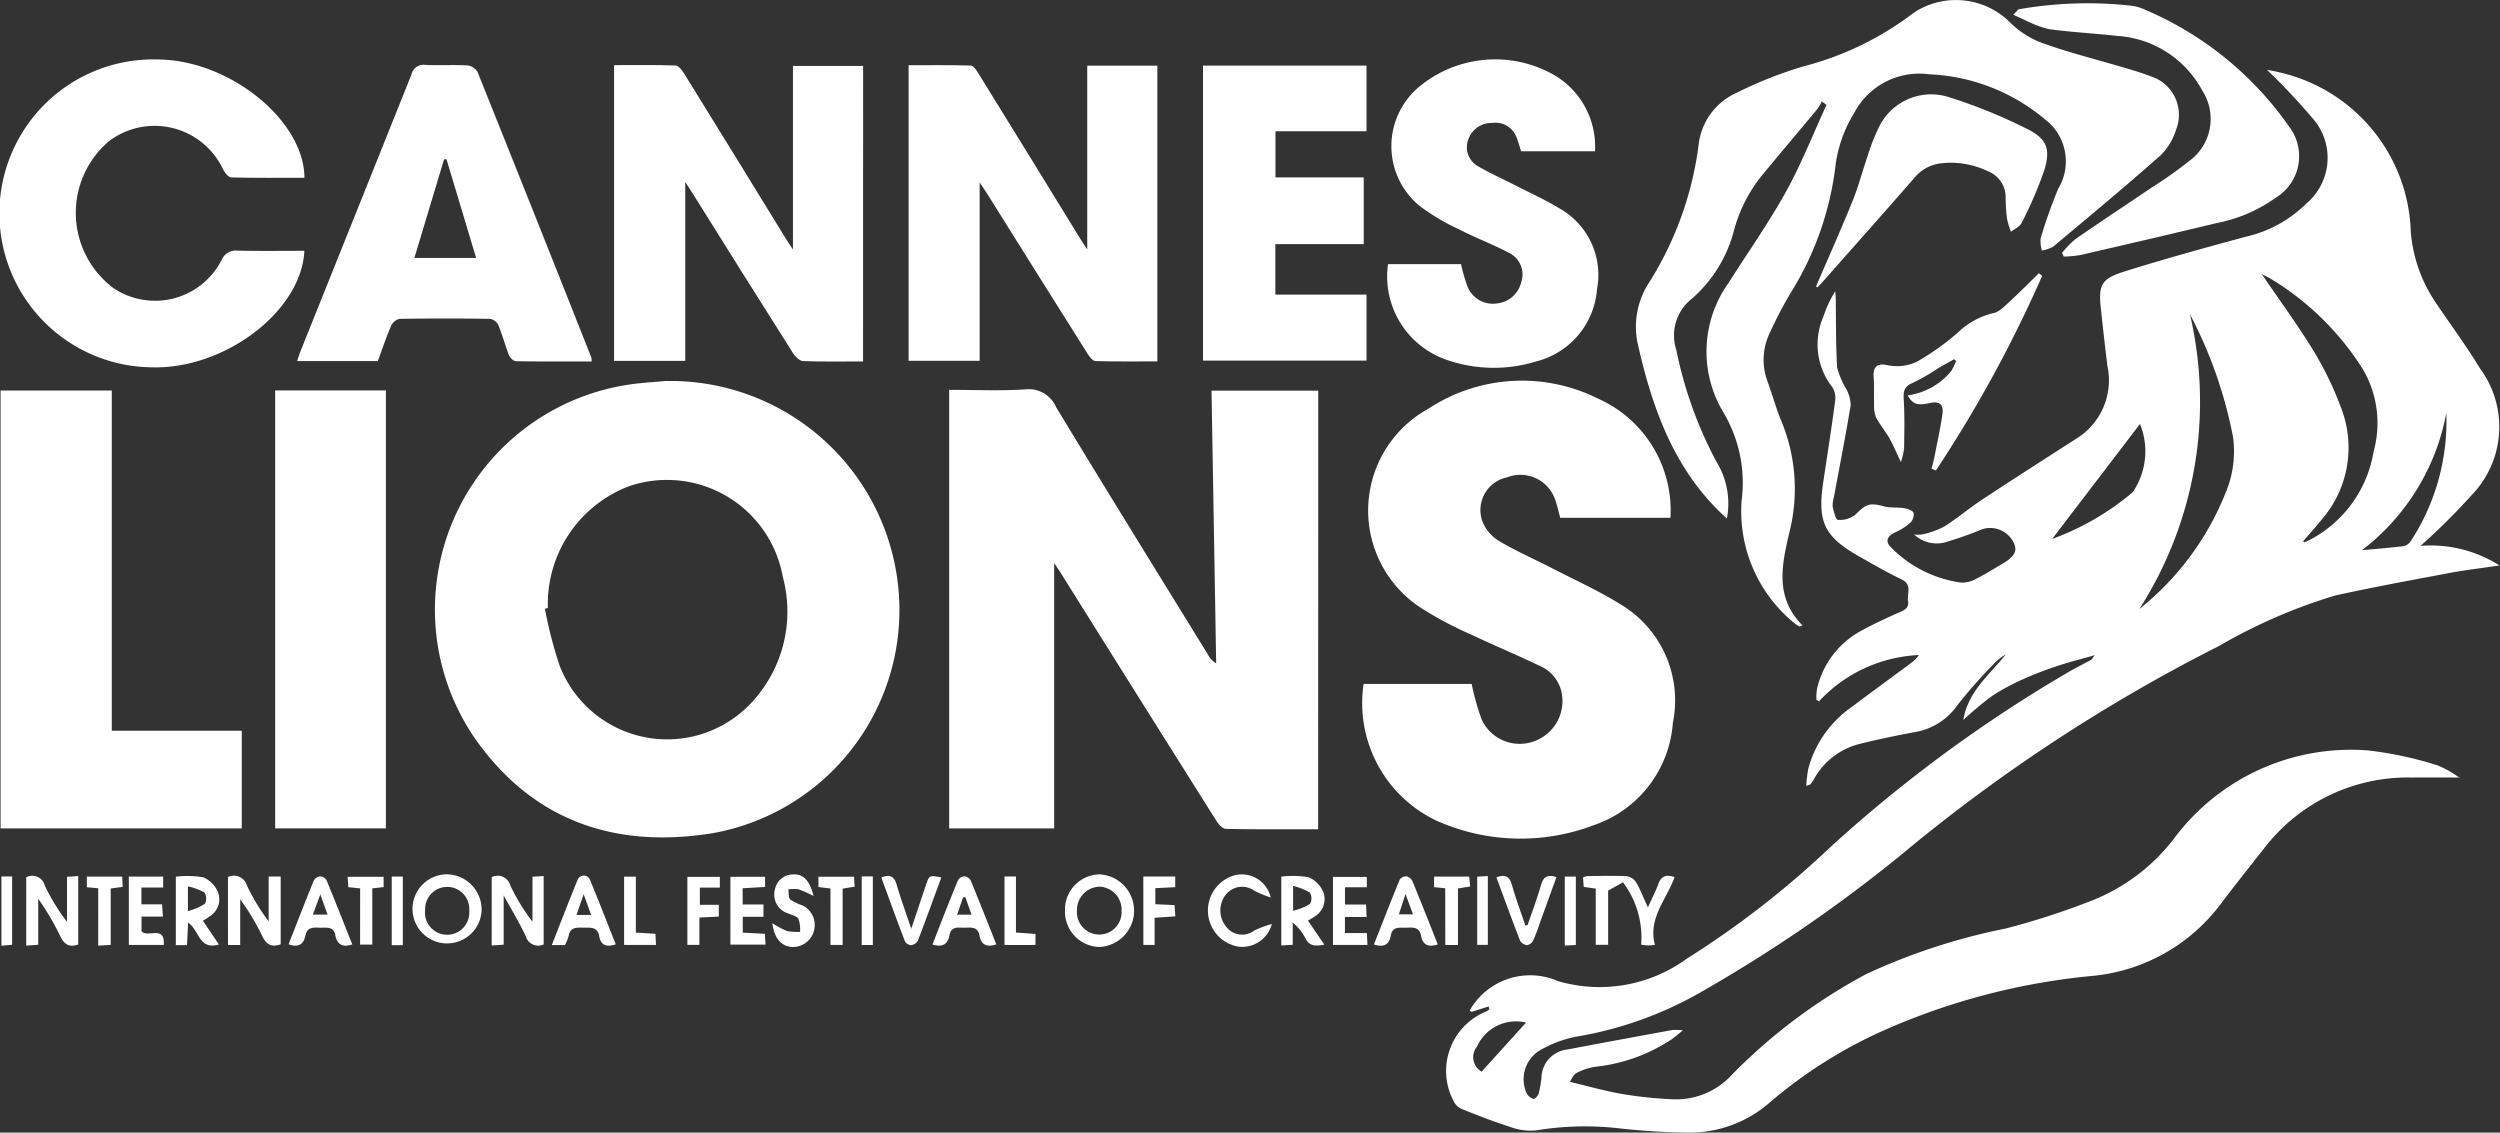 <svg id="cannes_lions" data-name="cannes lions" xmlns="http://www.w3.org/2000/svg" xmlns:xlink="http://www.w3.org/1999/xlink" width="104.117" height="47.17" viewBox="0 0 104.117 47.17">
  <rect x="0" y="0" width="104.117" height="47.17" fill="#333333" stroke="none"/>
  <defs>
    <clipPath id="clip-path">
      <rect id="Rectangle_512" data-name="Rectangle 512" width="104.117" height="47.169" fill="#fff"/>
    </clipPath>
  </defs>
  <g id="Group_1185" data-name="Group 1185" clip-path="url(#clip-path)">
    <path id="Path_44743" data-name="Path 44743" d="M528.344,52.817c-.777,0-1.414-.006-2.052,0a7.54,7.54,0,0,0-6.148,2.983c-.591.753-1.191,1.5-1.766,2.264a7.558,7.558,0,0,1-5.431,3.022,27.872,27.872,0,0,0-8.795,2.343,19.518,19.518,0,0,0-4.559,2.912,5.057,5.057,0,0,1-3.408,1.263,28.112,28.112,0,0,1-2.905-.18,12.453,12.453,0,0,0-3.438.09,2.444,2.444,0,0,1-1.111-.161c-.666-.209-1.317-.468-1.967-.727a.653.653,0,0,1-.331-.3,2.674,2.674,0,0,1,1.323-3.759c.053-.027.1-.063.151-.095l-.034-.12-.707.224-.086-.049a2.9,2.9,0,0,1,3.692-1.228,6.168,6.168,0,0,0,5.356-.938,38.34,38.34,0,0,0,5.977-4.644,58.448,58.448,0,0,1,9.843-7.248c.336-.2.683-.37,1.023-.557.023-.013.035-.045.144-.19-.581.166-1.052.283-1.512.436a14.7,14.7,0,0,0-1.422.543,9.1,9.1,0,0,0-1.339.718,15.2,15.2,0,0,0-1.2,1c.2-1.19,1.088-1.873,1.766-2.725a2.238,2.238,0,0,0-.373.268A20.562,20.562,0,0,0,507.4,49.8a2.706,2.706,0,0,1-1.8,1.13c-.734.137-1.465.288-2.19.467a3.014,3.014,0,0,0-2.01,1.527,1.04,1.04,0,0,1-.133.179c-.016.018-.051.02-.165.06a5.557,5.557,0,0,1,.082-.7,4.551,4.551,0,0,1,1.781-2.562c.825-.62,1.659-1.228,2.487-1.842a1.394,1.394,0,0,0,.346-.343,6.041,6.041,0,0,0-4.166,1.929l-.109-.063a2.232,2.232,0,0,1,.031-.476,3.686,3.686,0,0,1,1.781-2.371c.537-.292,1.091-.556,1.651-.8.23-.1.4-.191.355-.473-.05-.308.188-.675-.267-.894-.619-.3-1.215-.643-1.812-.983-1.4-.8-1.695-1.416-1.459-3.022.167-1.138.35-2.275.5-3.415a.86.86,0,0,0-.115-.587,2.884,2.884,0,0,1-.377-2.927,4.843,4.843,0,0,1,.5-1.071c.006.1.017.209.019.313.014.956,0,1.914.058,2.868a3.372,3.372,0,0,0,.371.876,1.5,1.5,0,0,1,.193.687c-.209,1.282-.463,2.558-.7,3.836a1.088,1.088,0,0,0-.048.4c.042.2.134.542.211.544a1.065,1.065,0,0,0,.724-.207c.46-.461.6-.518,1.2-.355.266.072.56.03.835.075.148.024.36.092.4.2a.491.491,0,0,1-.151.418,2.616,2.616,0,0,1-.637.4c-.332.157-.4.383-.143.625a5.046,5.046,0,0,0,2.912,1.457,1.232,1.232,0,0,0,.636-.165c.361-.179.7-.4,1.048-.6.545-.323.672-.551.5-.9a1.089,1.089,0,0,0-1.317-.556,14.994,14.994,0,0,1-1.43.511,1.377,1.377,0,0,1-1.4-.294,1.279,1.279,0,0,0,.35-.005,3.572,3.572,0,0,0,.9-.321c.553-.35,1.056-.778,1.6-1.138,1.3-.855,2.607-1.692,3.914-2.532a2.856,2.856,0,0,0,1.289-3.023c-.1-.786-.186-1.574-.271-2.362-.109-1.008,0-1.265.973-1.57,1.666-.523,3.351-.986,5.036-1.444a5.241,5.241,0,0,0,2.559-1.4,2.486,2.486,0,0,0,.237-3.551,27.526,27.526,0,0,0-1.89-2.008c.111.022.286.049.457.094a7.028,7.028,0,0,1,5.531,6.628,6.121,6.121,0,0,0,1.082,3.035c.6.894,1.246,1.758,1.8,2.678a4.088,4.088,0,0,1-.36,5.294,27,27,0,0,1-2.117,2.1,5.317,5.317,0,0,1,3.29.815c-.739.11-1.421.189-2.094.315-1.585.3-3.172.587-4.746.936a22.5,22.5,0,0,0-4.836,2.1,69.992,69.992,0,0,0-13.274,8.726,61.173,61.173,0,0,1-8.161,5.607,15.573,15.573,0,0,1-5.356,1.943,4.8,4.8,0,0,0-1.568.61,1.411,1.411,0,0,0-.477,1.749.476.476,0,0,0,.286.231c.054.013.189-.14.217-.238a5,5,0,0,0,.112-.662,1.2,1.2,0,0,1,1.065-1.156c1.464-.279,2.931-.548,4.4-.816a2.559,2.559,0,0,1,.426.017c-.214.171-.331.27-.454.361a7.074,7.074,0,0,1-3.169,1.151,2.5,2.5,0,0,0-.8.257c-.153.085-.233.3-.286.375.758.179,1.466.384,2.189.507a16.934,16.934,0,0,0,2.133.22,3.15,3.15,0,0,0,2.44-1.037,23.015,23.015,0,0,1,5.579-4.178,25.77,25.77,0,0,1,5.815-1.9,31.31,31.31,0,0,0,3.614-1.174,8.034,8.034,0,0,0,3.366-2.538,9.182,9.182,0,0,1,8.138-3.7,15.433,15.433,0,0,1,2.873.623,4.363,4.363,0,0,1,.922.526M517.081,33.524A16,16,0,0,1,514.974,45.8a11.757,11.757,0,0,0,3.585-4.822,4.449,4.449,0,0,0,.32-2.324,18.406,18.406,0,0,0-1.8-5.133m4.716,9.457.049.048.194-.088a5.077,5.077,0,0,0,2.693-3.7,4.431,4.431,0,0,0-.445-3.42,11.645,11.645,0,0,0-3.793-3.743c-.1-.069-.218-.116-.419-.221.76,1.116,1.495,2.114,2.138,3.168a13.5,13.5,0,0,1,1.133,2.322,4.576,4.576,0,0,1-.766,4.718c-.252.314-.523.612-.785.918m-10.448-.1a11.037,11.037,0,0,0,3.349-1.942A3.015,3.015,0,0,0,515,38.093l-3.655,4.786m16.413-5.247a9.328,9.328,0,0,1-3.514,5.718c.581-.054,1.155-.1,1.725-.167a.481.481,0,0,0,.307-.208,9.127,9.127,0,0,0,1.482-5.342M487.582,65.067l1.85-2.043a1.778,1.778,0,0,0-2.043,1,.69.69,0,0,0,.194,1.041" transform="translate(-425.877 -20.436)" fill="#fff"/>
    <path id="Path_44744" data-name="Path 44744" d="M155.8,128.048A9.539,9.539,0,0,1,165.361,136a9.44,9.44,0,0,1-7.629,10.877c-4.087.666-7.52-.513-9.931-3.966a9.473,9.473,0,0,1,6.395-14.708c.53-.084,1.069-.108,1.6-.16m-4.943,9.458-.122.031a17.531,17.531,0,0,0,.611,2.365,4.8,4.8,0,0,0,7.878,1.665,5.554,5.554,0,0,0,1.419-5.354,4.9,4.9,0,0,0-6.409-3.777,5.252,5.252,0,0,0-3.377,5.07" transform="translate(-128.037 -112.18)" fill="#fff"/>
    <path id="Path_44745" data-name="Path 44745" d="M334.325,149.166c-1.3,0-2.572.011-3.841-.015-.139,0-.312-.194-.4-.339q-3.238-5.14-6.461-10.29c-.085-.135-.176-.266-.292-.442v11.052h-4.373V130.867c1.071,0,2.118.048,3.157-.018a1.243,1.243,0,0,1,1.295.735c2.088,3.452,4.215,6.881,6.33,10.317a.906.906,0,0,0,.338.356c-.064-3.774-.129-7.549-.194-11.357h4.445Z" transform="translate(-279.428 -114.631)" fill="#fff"/>
    <path id="Path_44746" data-name="Path 44746" d="M470.659,133.7h-4.586c-.074-.261-.132-.535-.228-.8a1.53,1.53,0,0,0-1.991-.885,1.39,1.39,0,0,0-1.035,1.8,1.656,1.656,0,0,0,.681.835c.714.43,1.485.764,2.227,1.147.954.492,1.939.936,2.847,1.5a4.657,4.657,0,0,1,2.189,4.935,4.87,4.87,0,0,1-3.293,4.267,8.572,8.572,0,0,1-6.6-.209,5.418,5.418,0,0,1-2.986-5.672h4.5a10.3,10.3,0,0,0,.408,1.461,1.739,1.739,0,0,0,2.179.931,1.777,1.777,0,0,0,1.148-2.078,1.549,1.549,0,0,0-.934-1.08c-.926-.449-1.879-.843-2.809-1.284a14.845,14.845,0,0,1-1.9-.99,4.839,4.839,0,0,1,.108-8.424,7.086,7.086,0,0,1,7.068-.416,5.092,5.092,0,0,1,3.009,4.955" transform="translate(-401.093 -112.134)" fill="#fff"/>
    <path id="Path_44747" data-name="Path 44747" d="M556.6,26.094a1.059,1.059,0,0,1-.2-.124,6.019,6.019,0,0,1-2.22-5.108,5.741,5.741,0,0,0-.735-3.651,4.912,4.912,0,0,1,.191-5.426c.8-1.264,1.665-2.488,2.389-3.793.645-1.164,1.135-2.413,1.693-3.625l-.2-.143a1.909,1.909,0,0,1-.169.3c-.745.9-1.5,1.789-2.242,2.688a6.138,6.138,0,0,0-1.237,2.362,5.644,5.644,0,0,1-1.758,2.865,1.937,1.937,0,0,0-.651,2.128,17.018,17.018,0,0,0,1.672,4.662,3.3,3.3,0,0,1,.435,2.363c-2.107-1.881-3.061-4.427-3.68-7.137a3.362,3.362,0,0,1,.435-2.678A14.1,14.1,0,0,0,552.395,6a2.7,2.7,0,0,1,1.587-2.139,17.144,17.144,0,0,1,2.785-1.1,12.84,12.84,0,0,0,4.6-2.241,3.187,3.187,0,0,1,4.01.43,3.761,3.761,0,0,0,1.425.877c1.1.388,2.229.669,3.346,1,.357.106.716.213,1.063.348a1.681,1.681,0,0,1,1.06,2.238,2.529,2.529,0,0,1-.638,1.053c-1.468,1.3-2.973,2.549-4.474,3.805a1.445,1.445,0,0,1-.47.163,1.339,1.339,0,0,1-.054-.512,21.222,21.222,0,0,1,.732-2.062,2.2,2.2,0,0,0-.563-2.9A8.018,8.018,0,0,0,562,3.094a3.066,3.066,0,0,0-3.124,1.6,5.566,5.566,0,0,0-.774,2.118,12.887,12.887,0,0,1-1.844,5.333,16.412,16.412,0,0,0-.894,1.7,2.566,2.566,0,0,0-.1,2.048c.2.547.352,1.112.575,1.649a7.372,7.372,0,0,1,.335,4.617c-.317,1.356-.626,2.707.545,3.892l-.118.043" transform="translate(-481.649 0)" fill="#fff"/>
    <path id="Path_44748" data-name="Path 44748" d="M4.823,145.415h5.414v4.068H.192V131.246H4.823Z" transform="translate(-0.168 -114.982)" fill="#fff"/>
    <path id="Path_44749" data-name="Path 44749" d="M216.717,34.206c-.863,0-1.684.016-2.5-.015-.144-.005-.323-.182-.414-.325q-2.1-3.316-4.175-6.645c-.087-.138-.177-.275-.317-.492v7.454h-2.964V21.865c.867,0,1.714-.014,2.56.016.126,0,.275.2.361.341q2.124,3.432,4.234,6.872c.084.136.174.267.295.451V21.9h2.923Z" transform="translate(-180.773 -19.153)" fill="#fff"/>
    <path id="Path_44750" data-name="Path 44750" d="M312.793,21.92h2.92V34.235c-.856,0-1.718.012-2.578-.014-.115,0-.251-.182-.331-.309q-2.091-3.319-4.17-6.645c-.085-.136-.177-.268-.321-.484v7.428h-2.96V21.9c.869,0,1.729-.012,2.588.015.112,0,.241.2.322.329q2.133,3.451,4.255,6.908c.083.135.173.266.275.423Z" transform="translate(-267.513 -19.184)" fill="#fff"/>
    <rect id="Rectangle_509" data-name="Rectangle 509" width="4.61" height="18.24" transform="translate(11.461 16.26)" fill="#fff"/>
    <path id="Path_44751" data-name="Path 44751" d="M12.675,27.956c-.121,2.528-3.342,4.954-6.383,4.851a6.412,6.412,0,1,1,.3-12.82c2.959.028,6.073,2.525,6.086,4.927-1.013,0-2.026.011-3.039-.015-.12,0-.274-.191-.346-.328a3.15,3.15,0,0,0-4.752-1.184,3.915,3.915,0,0,0,.2,6.134,3.112,3.112,0,0,0,4.492-1.193.641.641,0,0,1,.663-.38c.924.022,1.849.008,2.775.008" transform="translate(0.001 -17.51)" fill="#fff"/>
    <path id="Path_44752" data-name="Path 44752" d="M112.126,34.138c-1.064,0-2.11.007-3.154-.011-.1,0-.244-.143-.287-.252-.164-.416-.279-.852-.449-1.266a.469.469,0,0,0-.34-.246c-1.256-.018-2.513-.019-3.769,0a.523.523,0,0,0-.352.291c-.205.478-.371.974-.553,1.468H99.862c.053-.157.091-.29.142-.417q2.312-5.758,4.619-11.518a.517.517,0,0,1,.581-.4c.582.028,1.167-.01,1.749.021a.569.569,0,0,1,.421.271q2.387,5.945,4.742,11.9a.792.792,0,0,1,.01.158m-7.38-4.311h2.57l-1.234-4.11h-.1l-1.238,4.111" transform="translate(-87.487 -19.084)" fill="#fff"/>
    <path id="Path_44753" data-name="Path 44753" d="M466.28,28.5h3.04a7.369,7.369,0,0,0,.28.962,1.142,1.142,0,0,0,1.2.677,1.156,1.156,0,0,0,1.023-.872,1,1,0,0,0-.528-1.247c-.658-.349-1.361-.611-2.024-.952a9.007,9.007,0,0,1-1.686-1,3.223,3.223,0,0,1-.009-4.954,4.961,4.961,0,0,1,5.658-.47A3.457,3.457,0,0,1,474.9,23.8h-3.077c-.069-.209-.124-.425-.211-.628a.928.928,0,0,0-.988-.552,1.022,1.022,0,0,0-.987.651.907.907,0,0,0,.406,1.161c.528.307,1.089.555,1.634.834.584.3,1.186.57,1.743.914a3.171,3.171,0,0,1,1.563,3.36,3.361,3.361,0,0,1-2.51,3.006,5.992,5.992,0,0,1-3.833-.089A3.672,3.672,0,0,1,466.28,28.5" transform="translate(-408.473 -17.5)" fill="#fff"/>
    <path id="Path_44754" data-name="Path 44754" d="M404.291,34.34V22.054H411.1v2.734h-3.791v1.92h3.676v2.781h-3.681v2.1H411.1V34.34Z" transform="translate(-354.19 -19.321)" fill="#fff"/>
    <path id="Path_44755" data-name="Path 44755" d="M678.627,11.349a3.994,3.994,0,0,1,.56-.579c1.056-.731,2.131-1.437,3.194-2.158a17.161,17.161,0,0,0,1.535-1.086,2.168,2.168,0,0,0,.554-2.935,4.328,4.328,0,0,0-3.542-2.28c-.949-.108-1.906-.153-2.852-.283a4.614,4.614,0,0,1-1.039-.4c-.15-.061-.294-.135-.441-.2l.161-.16c.019-.022.037-.062.058-.064a16.521,16.521,0,0,1,4.725-.148,1.948,1.948,0,0,1,.473.133A14,14,0,0,1,688.1,6.11a2.023,2.023,0,0,1-.561,2.933,6.321,6.321,0,0,1-2.492,1.067q-2.832.678-5.671,1.329a4.842,4.842,0,0,1-.673.062Z" transform="translate(-592.75 -0.815)" fill="#fff"/>
    <path id="Path_44756" data-name="Path 44756" d="M610.308,39.671c.506-1.177,1.03-2.346,1.512-3.533.252-.62.421-1.272.64-1.906a7.99,7.99,0,0,1,.454-1.165,2.415,2.415,0,0,1,2.868-1.3,21.574,21.574,0,0,1,3.308,1.338c.841.414,1,.848.719,1.742a16.628,16.628,0,0,1-.933,2.168c-.077.161-.295.255-.448.38a3.3,3.3,0,0,1-.161-.527,7.05,7.05,0,0,1-.061-.895,1.164,1.164,0,0,0-.76-1.111,3.538,3.538,0,0,0-1.921-.321,1.67,1.67,0,0,0-1.115.6c-1.228,1.41-2.472,2.806-3.71,4.207-.108.122-.221.241-.332.361l-.061-.039" transform="translate(-534.677 -27.74)" fill="#fff"/>
    <path id="Path_44757" data-name="Path 44757" d="M636.684,91.955a54.027,54.027,0,0,1-4.423,8.1l-.18-.072c.045-.189.1-.377.134-.567.111-.57.236-1.138.318-1.712.053-.372-.1-.554-.524-.458-.537.12-.716.039-.925-.318a2.845,2.845,0,0,0,1.821-1.021,4.013,4.013,0,0,0,.2-.411l-.083-.075c-.227.128-.455.252-.68.384a8.494,8.494,0,0,1-1.042.6c-.35.142-.4.336-.379.682.043.682.024,1.369.016,2.054a3.052,3.052,0,0,1-.135.562c-.193-.405-.319-.715-.483-1s-.394-.559-.551-.859a1.258,1.258,0,0,1-.081-.523c-.013-.384.011-.77-.018-1.152-.033-.438.152-.593.57-.5a1.948,1.948,0,0,0,1.237-.147,10.436,10.436,0,0,0,1.67-1.184,3.213,3.213,0,0,1,1.5-.836c.257-.043.491-.307.705-.5.41-.375.8-.774,1.2-1.162l.135.113" transform="translate(-551.637 -80.461)" fill="#fff"/>
    <path id="Path_44758" data-name="Path 44758" d="M535.824,294.406c-.329.931-1.117,1.711-.815,2.823-.15.011-.221.022-.292.02s-.144-.015-.282-.03a3.83,3.83,0,0,0-.758-2.6l-.618.348v2.256h-.516v-2.34l-.5-.071c-.01-.125-.02-.253-.031-.393a.728.728,0,0,1,.183-.058c.553-.005,1.107-.022,1.658.007a.574.574,0,0,1,.38.27c.176.3.3.636.482,1.026.17-.376.323-.665.433-.97.124-.345.341-.408.673-.291" transform="translate(-466.085 -257.875)" fill="#fff"/>
    <path id="Path_44759" data-name="Path 44759" d="M76.614,294.422a.565.565,0,0,1,.788.345,8.331,8.331,0,0,0,.907,1.5V294.4h.5v2.824c-.4.142-.609-.01-.777-.361a9.376,9.376,0,0,0-.908-1.512v1.9h-.509Z" transform="translate(-67.12 -257.896)" fill="#fff"/>
    <path id="Path_44760" data-name="Path 44760" d="M8.823,294.4a.536.536,0,0,1,.767.33,8.252,8.252,0,0,0,.931,1.527v-1.876l.466-.03V297.2c-.376.128-.583,0-.746-.347a11.091,11.091,0,0,0-.919-1.559v1.918l-.5.034Z" transform="translate(-7.73 -257.865)" fill="#fff"/>
    <path id="Path_44761" data-name="Path 44761" d="M165.255,294.4a.536.536,0,0,1,.766.327,8.285,8.285,0,0,0,.931,1.527v-1.876l.466-.026V297.2a.54.54,0,0,1-.748-.35c-.255-.536-.563-1.047-.917-1.694v2.053l-.5.034Z" transform="translate(-144.776 -257.867)" fill="#fff"/>
    <path id="Path_44762" data-name="Path 44762" d="M141.532,295.349a1.439,1.439,0,1,1-1.457-1.5,1.467,1.467,0,0,1,1.457,1.5m-.515.022a.92.92,0,1,0-1.836-.043.923.923,0,1,0,1.836.043" transform="translate(-121.475 -257.436)" fill="#fff"/>
    <path id="Path_44763" data-name="Path 44763" d="M357.916,295.359a1.463,1.463,0,0,1,1.445-1.506,1.514,1.514,0,0,1-.008,3.024,1.471,1.471,0,0,1-1.437-1.518m2.356.006a.957.957,0,0,0-.924-1,.969.969,0,0,0-.934.994.931.931,0,1,0,1.857,0" transform="translate(-313.562 -257.438)" fill="#fff"/>
    <path id="Path_44764" data-name="Path 44764" d="M59.565,297.266H59.1v-2.853a4.1,4.1,0,0,1,1.141.027,1.147,1.147,0,0,1,.614.619.831.831,0,0,1-.285.966,3.372,3.372,0,0,1-.343.223l.666.99c-.844.244-.81-.6-1.282-.911l-.046.94m.038-1.417a2.685,2.685,0,0,0,.709-.308.479.479,0,0,0-.022-.471,2.413,2.413,0,0,0-.687-.252Z" transform="translate(-51.777 -257.903)" fill="#fff"/>
    <path id="Path_44765" data-name="Path 44765" d="M431.7,296.249l.681,1c-.349.061-.618.085-.789-.264a2,2,0,0,0-.527-.655v.925l-.476.03v-2.869a4.041,4.041,0,0,1,1.141.027,1.153,1.153,0,0,1,.612.627.835.835,0,0,1-.3.964,3.027,3.027,0,0,1-.341.212m-.619-.406a2.6,2.6,0,0,0,.7-.284.481.481,0,0,0,0-.473,2.553,2.553,0,0,0-.7-.279Z" transform="translate(-377.227 -257.908)" fill="#fff"/>
    <path id="Path_44766" data-name="Path 44766" d="M464.43,297.336c-.4.127-.634.018-.7-.356s-.333-.354-.609-.342-.583-.078-.656.339c-.063.366-.29.493-.7.36.356-.9.707-1.809,1.078-2.708a.334.334,0,0,1,.285-.128.372.372,0,0,1,.242.2c.356.866.7,1.738,1.055,2.634m-1.345-2.1-.275.848h.589l-.314-.848" transform="translate(-404.546 -258.003)" fill="#fff"/>
    <path id="Path_44767" data-name="Path 44767" d="M99.665,297.342c-.413.137-.641,0-.711-.382s-.367-.307-.625-.314-.549-.047-.621.325-.3.514-.7.363c.349-.889.691-1.775,1.05-2.654a.352.352,0,0,1,.261-.173.334.334,0,0,1,.266.155c.368.889.719,1.785,1.076,2.681M98.023,296.1h.607l-.3-.841-.311.841" transform="translate(-84.989 -258.01)" fill="#fff"/>
    <path id="Path_44768" data-name="Path 44768" d="M188.105,297.117c-.385.127-.623.041-.69-.342-.07-.4-.369-.348-.653-.352s-.546-.033-.617.34a2.146,2.146,0,0,1-.156.386h-.548c.364-.926.709-1.824,1.074-2.714a.276.276,0,0,1,.514-.011c.371.892.719,1.793,1.077,2.693m-1.025-1.223-.312-.862-.3.862Z" transform="translate(-162.461 -257.789)" fill="#fff"/>
    <path id="Path_44769" data-name="Path 44769" d="M316,297.343c-.424.14-.637-.006-.7-.366-.068-.384-.352-.332-.618-.328s-.559-.076-.63.309-.3.519-.712.391c.354-.9.7-1.8,1.068-2.686a.339.339,0,0,1,.271-.154.351.351,0,0,1,.257.177c.363.88.71,1.766,1.064,2.656m-1.285-1.961-.1.005-.248.721h.6l-.253-.726" transform="translate(-274.507 -258.013)" fill="#fff"/>
    <path id="Path_44770" data-name="Path 44770" d="M408.537,294.788a4.779,4.779,0,0,1-.69-.289.865.865,0,0,0-1.167.161,1.067,1.067,0,0,0,.019,1.36.837.837,0,0,0,1.161.145,3.976,3.976,0,0,1,.729-.271,1.278,1.278,0,0,1-1.373.944,1.525,1.525,0,0,1-.2-2.968,1.233,1.233,0,0,1,1.525.918" transform="translate(-355.621 -257.411)" fill="#fff"/>
    <path id="Path_44771" data-name="Path 44771" d="M43.294,297.45v-2.844h1.43v.455h-.905v.7h.859l.035.511h-.889v.608c.249.3.986-.284.926.571Z" transform="translate(-37.929 -258.098)" fill="#fff"/>
    <path id="Path_44772" data-name="Path 44772" d="M246.916,294.7v.42l-.934.055v.675h.867v.514h-.862v.66l.919.049.031.451h-1.465V294.7Z" transform="translate(-215.053 -258.183)" fill="#fff"/>
    <path id="Path_44773" data-name="Path 44773" d="M259.582,295.908a3.74,3.74,0,0,0,.607.324,2.267,2.267,0,0,0,.545.034,1.39,1.39,0,0,0-.065-.541c-.068-.118-.277-.155-.426-.224a.818.818,0,0,1-.557-.992.766.766,0,0,1,.766-.634c.413-.016.676.234.847.9a4.817,4.817,0,0,0-.624-.279,1.61,1.61,0,0,0-.432,0c.025.147,0,.346.086.427a2.215,2.215,0,0,0,.52.248.914.914,0,0,1-.426,1.727c-.455-.023-.76-.332-.841-.985" transform="translate(-227.414 -257.458)" fill="#fff"/>
    <path id="Path_44774" data-name="Path 44774" d="M449.343,296.369h-.9v.668h.913c.01.188.017.329.026.495h-1.437V294.7h1.41v.431h-.91v.719h.877c.009.179.015.318.025.521" transform="translate(-392.431 -258.179)" fill="#fff"/>
    <path id="Path_44775" data-name="Path 44775" d="M504.2,296.426c.191-.561.4-1.115.565-1.685.1-.339.266-.432.638-.318q-.36,1-.719,1.988a6.422,6.422,0,0,1-.257.667.344.344,0,0,1-.25.179.388.388,0,0,1-.288-.184c-.339-.873-.659-1.754-.987-2.64.356-.129.544-.053.646.313.159.571.37,1.128.559,1.691l.095-.01" transform="translate(-440.582 -257.895)" fill="#fff"/>
    <path id="Path_44776" data-name="Path 44776" d="M298.682,294.44c-.334.909-.646,1.776-.978,2.636a.389.389,0,0,1-.289.182.325.325,0,0,1-.252-.172c-.334-.874-.652-1.754-.979-2.645.358-.145.537-.051.64.3.169.583.379,1.154.607,1.834.227-.675.417-1.247.61-1.818.141-.417.142-.416.641-.319" transform="translate(-259.48 -257.895)" fill="#fff"/>
    <path id="Path_44777" data-name="Path 44777" d="M231.535,295.843h.789v.491l-.809.039v1.139h-.5v-2.833h1.352v.449h-.833Z" transform="translate(-202.388 -258.161)" fill="#fff"/>
    <path id="Path_44778" data-name="Path 44778" d="M384.243,294.575h1.328v.444l-.828.039v.669l.8.038c.01.149.02.289.033.468l-.863.058v1.132h-.468Z" transform="translate(-336.627 -258.07)" fill="#fff"/>
    <path id="Path_44779" data-name="Path 44779" d="M29.662,295.087l-.474-.046V294.6h1.473c.006.135.013.272.02.427l-.5.068v2.349l-.52.031Z" transform="translate(-25.571 -258.092)" fill="#fff"/>
    <path id="Path_44780" data-name="Path 44780" d="M482.419,295.085l-.464-.047v-.44h1.463c.012.129.024.255.039.412l-.507.082v2.354h-.529Z" transform="translate(-422.23 -258.091)" fill="#fff"/>
    <path id="Path_44781" data-name="Path 44781" d="M209.745,297.471v-2.842h.489v2.329l.816.05.022.463Z" transform="translate(-183.753 -258.118)" fill="#fff"/>
    <path id="Path_44782" data-name="Path 44782" d="M337.579,294.549h.477v2.337l.813.057v.462h-1.289Z" transform="translate(-295.745 -258.048)" fill="#fff"/>
    <path id="Path_44783" data-name="Path 44783" d="M117.339,295.161l-.493-.053-.029-.43h1.5v.428l-.473.053V297.5h-.507Z" transform="translate(-102.34 -258.161)" fill="#fff"/>
    <path id="Path_44784" data-name="Path 44784" d="M275.52,295.137l-.5-.06v-.429H276.5l.028.413-.5.082v2.344h-.505Z" transform="translate(-240.935 -258.134)" fill="#fff"/>
    <path id="Path_44785" data-name="Path 44785" d="M525.878,294.6h.461v2.846l-.461.026Z" transform="translate(-460.71 -258.091)" fill="#fff"/>
    <path id="Path_44786" data-name="Path 44786" d="M.484,294.543H.928v2.846l-.444.038Z" transform="translate(-0.424 -258.042)" fill="#fff"/>
    <rect id="Rectangle_510" data-name="Rectangle 510" width="0.463" height="2.856" transform="translate(35.888 36.5)" fill="#fff"/>
    <rect id="Rectangle_511" data-name="Rectangle 511" width="0.462" height="2.857" transform="translate(16.314 36.506)" fill="#fff"/>
    <path id="Path_44787" data-name="Path 44787" d="M496.891,297.275h-.443v-2.841l.443-.027Z" transform="translate(-434.927 -257.923)" fill="#fff"/>
  </g>
</svg>
